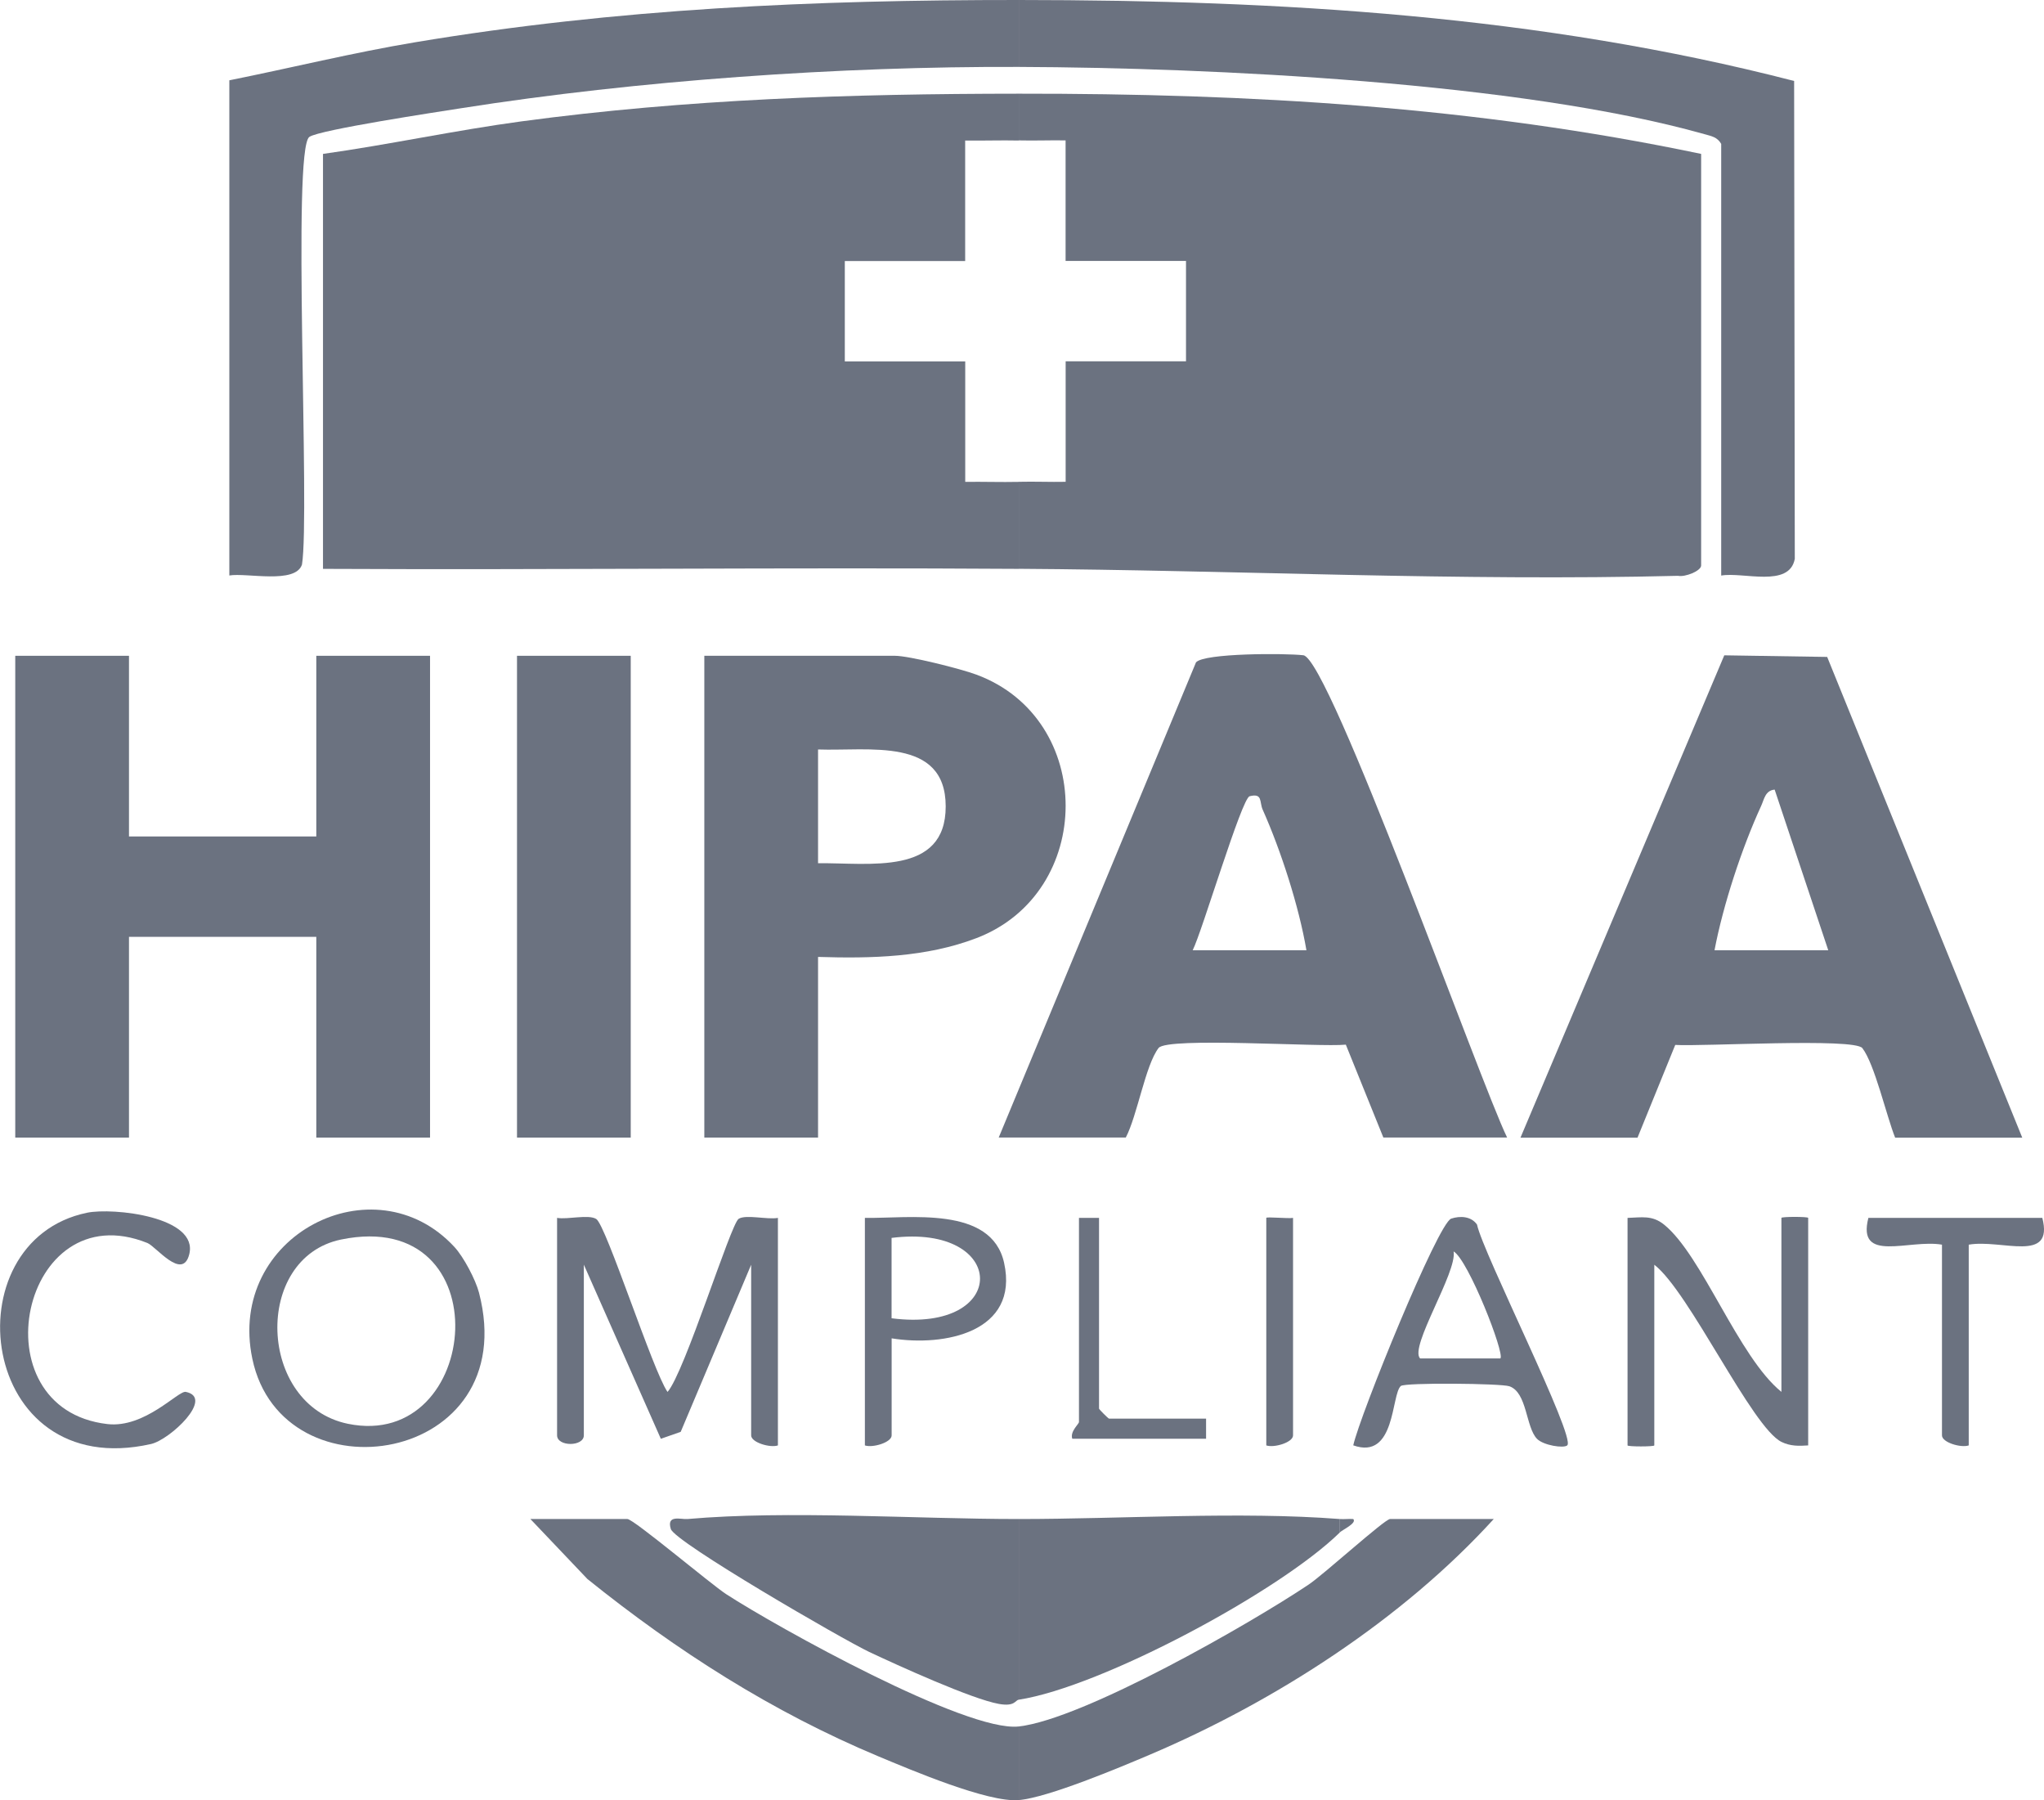 <svg xmlns="http://www.w3.org/2000/svg" id="Layer_1" viewBox="0 0 305.53 269.02"><defs><style>.cls-1{fill:#6b7280;}</style></defs><path class="cls-1" d="M152.28,14c34.55-.03,68.15,1.9,102,9v61.5c0,.83-2.42,1.77-3.45,1.55-32.8.82-66.09-.84-98.55-1.05v-13c2.33-.06,4.68.05,7.01,0v-18.01s17.99,0,17.99,0v-15h-18v-18.01c-2.32-.04-4.67.06-7,0v-7Z"></path><path class="cls-1" d="M152.28,14v7c-2.66-.06-5.35.04-8.01,0v18.01s-17.99,0-17.99,0v15h18v18c2.66-.04,5.34.06,8,0v13c-34.65-.23-69.35.17-104,0V23c9.9-1.39,19.72-3.52,29.64-4.86,24.9-3.35,49.26-4.12,74.36-4.14Z"></path><polygon class="cls-1" points="19.28 98 19.28 125 47.28 125 47.28 98 64.28 98 64.28 170 47.28 170 47.28 140 19.28 140 19.28 170 2.28 170 2.28 98 19.28 98"></polygon><path class="cls-1" d="M149.28,170l29.49-71.01c1.16-1.41,13.46-1.38,16.05-1.07,3.88.47,26.49,63.99,30.46,72.07h-18.5l-5.61-13.88c-3.88.4-26.7-1.18-27.99.5-1.97,2.57-3.17,10.07-4.9,13.38h-19ZM178.28,142h17c-1.12-6.55-3.8-14.87-6.54-21.01-.51-1.14.03-2.51-1.95-2-1.19.3-7.1,20.22-8.51,23.01Z"></path><path class="cls-1" d="M227.28,170l30.46-72.07,15.38.24,29.16,71.84h-19c-1.29-3.21-3.06-10.99-4.9-13.38-1.2-1.56-23.98-.22-27.97-.48l-5.64,13.86h-17.5ZM273.28,142l-8.01-24c-1.42.12-1.57,1.47-2.03,2.46-2.88,6.26-5.68,14.81-6.96,21.54h17Z"></path><path class="cls-1" d="M122.28,143v27h-17v-72h28.5c2.09,0,9.83,1.94,12.18,2.82,17.83,6.62,17.71,32.6,0,39.37-7.53,2.88-15.73,3.06-23.69,2.81ZM122.28,129c7.6-.1,19.09,1.94,19.08-8.5s-11.57-8.22-19.08-8.5v17Z"></path><path class="cls-1" d="M152.28,0v10c-26.71-.1-56.97,2.02-83.33,6.17-3.44.54-21.18,3.22-22.71,4.29-2.62,1.83.12,56.38-1.1,63.9-.97,2.98-8.26,1.2-10.86,1.64V12c9.28-1.86,18.45-4.13,27.81-5.69C92.25,1.27,121.72-.01,152.28,0Z"></path><path class="cls-1" d="M152.28,0c39.17.02,77.89,2.29,115.9,12.1l.1,71.41c-.81,4.38-7.73,1.92-11,2.5V21.5c-.61-1.05-1.5-1.16-2.54-1.46-27.45-7.74-73.62-9.93-102.46-10.04V0Z"></path><rect class="cls-1" x="77.28" y="98" width="17" height="72"></rect><path class="cls-1" d="M152.28,227v27c-.55.08-.56,1.06-2.97.63-4.08-.73-15.12-5.76-19.39-7.77-3.84-1.81-29.04-16.4-29.65-18.37-.68-2.2,1.52-1.4,2.49-1.49,15.13-1.32,33.95,0,49.52,0Z"></path><path class="cls-1" d="M152.28,258v11c-4.63.39-16.12-4.51-20.97-6.53-15.88-6.64-30.13-15.75-43.5-26.5l-8.53-8.97h14.5c.93,0,12.45,9.72,14.77,11.23,7.6,4.93,35.9,20.65,43.73,19.77Z"></path><path class="cls-1" d="M200.28,227v2c-8.98,8.82-35.62,23.09-48,25v-27c15.29,0,33.06-1.16,48,0Z"></path><path class="cls-1" d="M152.28,258c9.67-1.09,34.56-15.33,43.31-21.19,2.28-1.52,11.4-9.81,12.19-9.81h15.5c-13.67,15.02-32.67,27.24-51.32,35.18-4.51,1.92-15.33,6.46-19.68,6.82v-11Z"></path><path class="cls-1" d="M83.28,182c1.6.27,4.66-.56,5.84.16,1.48.91,8.45,22.67,10.66,25.85,2.56-2.9,9.45-25.13,10.63-25.87,1.08-.69,4.3.15,5.87-.14v34c-1.16.4-4-.44-4-1.5v-25.5l-10.53,24.97-2.97,1.04-11.51-26.02v25.5c0,1.72-4,1.72-4,0v-32.5Z"></path><path class="cls-1" d="M266.28,208v-26c0-.2,4-.2,4,0v34c-1.4.1-2.68.12-3.98-.52-4.41-2.13-13.81-22.47-19.02-26.48v27c0,.2-4,.2-4,0v-34c2.09-.06,3.68-.45,5.48,1.02,5.7,4.63,11.08,19.76,17.52,24.98Z"></path><path class="cls-1" d="M67.93,186.35c1.37,1.48,3.16,4.87,3.67,6.83,6.68,25.69-29.39,31.25-33.88,9.88-3.87-18.41,18.22-29.69,30.21-16.71ZM51,185.23c-13.24,2.72-12.51,24.76,1.01,27.54,20.03,4.11,23.06-32.48-1.01-27.54Z"></path><path class="cls-1" d="M234.27,215.99c-.51.48-3.56.01-4.52-.97-1.7-1.74-1.46-6.95-4.14-7.86-1.25-.43-15.61-.57-16.22-.04-1.45,1.27-.76,11.13-7.11,8.87.99-4.5,12.67-33.23,14.64-33.88,1.33-.44,2.98-.37,3.86.89.85,4.18,14.8,31.78,13.49,32.99ZM224.27,203c.71-.67-4.79-14.72-6.99-15.99.56,3.1-6.67,14.3-5.01,15.99h12Z"></path><path class="cls-1" d="M13,181.23c3.89-.8,16.76.58,15.28,6.25-1.03,3.93-4.95-1.21-6.25-1.73-18.85-7.56-25.65,24.79-5.98,27.06,5.62.65,10.61-5.04,11.72-4.81,4.33.88-2.37,7.15-5.19,7.79-25.89,5.85-30.08-30.32-9.57-34.56Z"></path><path class="cls-1" d="M133.28,200v14.5c0,1.06-2.84,1.9-4,1.5v-34c6.53.11,18.91-1.89,20.81,6.72,2.28,10.35-8.92,12.56-16.81,11.28ZM133.27,197c17.81,2.29,17.44-14.21,0-12.01v12.01Z"></path><path class="cls-1" d="M305.28,182c1.76,6.85-6.08,3.15-11,4v30c-1.16.4-4-.44-4-1.5v-28.5c-4.92-.85-12.76,2.85-11-4h26Z"></path><path class="cls-1" d="M164.28,182v28.5c0,.11,1.39,1.5,1.5,1.5h14.5v3h-20c-.37-1.08,1-2.19,1-2.5v-30.5h3Z"></path><path class="cls-1" d="M193.28,182v32.5c0,1.06-2.84,1.9-4,1.5v-34c0-.2,3.28.13,4,0Z"></path><path class="cls-1" d="M200.28,227c.66.05,1.34-.05,2,0,.59.61-1.6,1.6-2,1.99v-2Z"></path></svg>